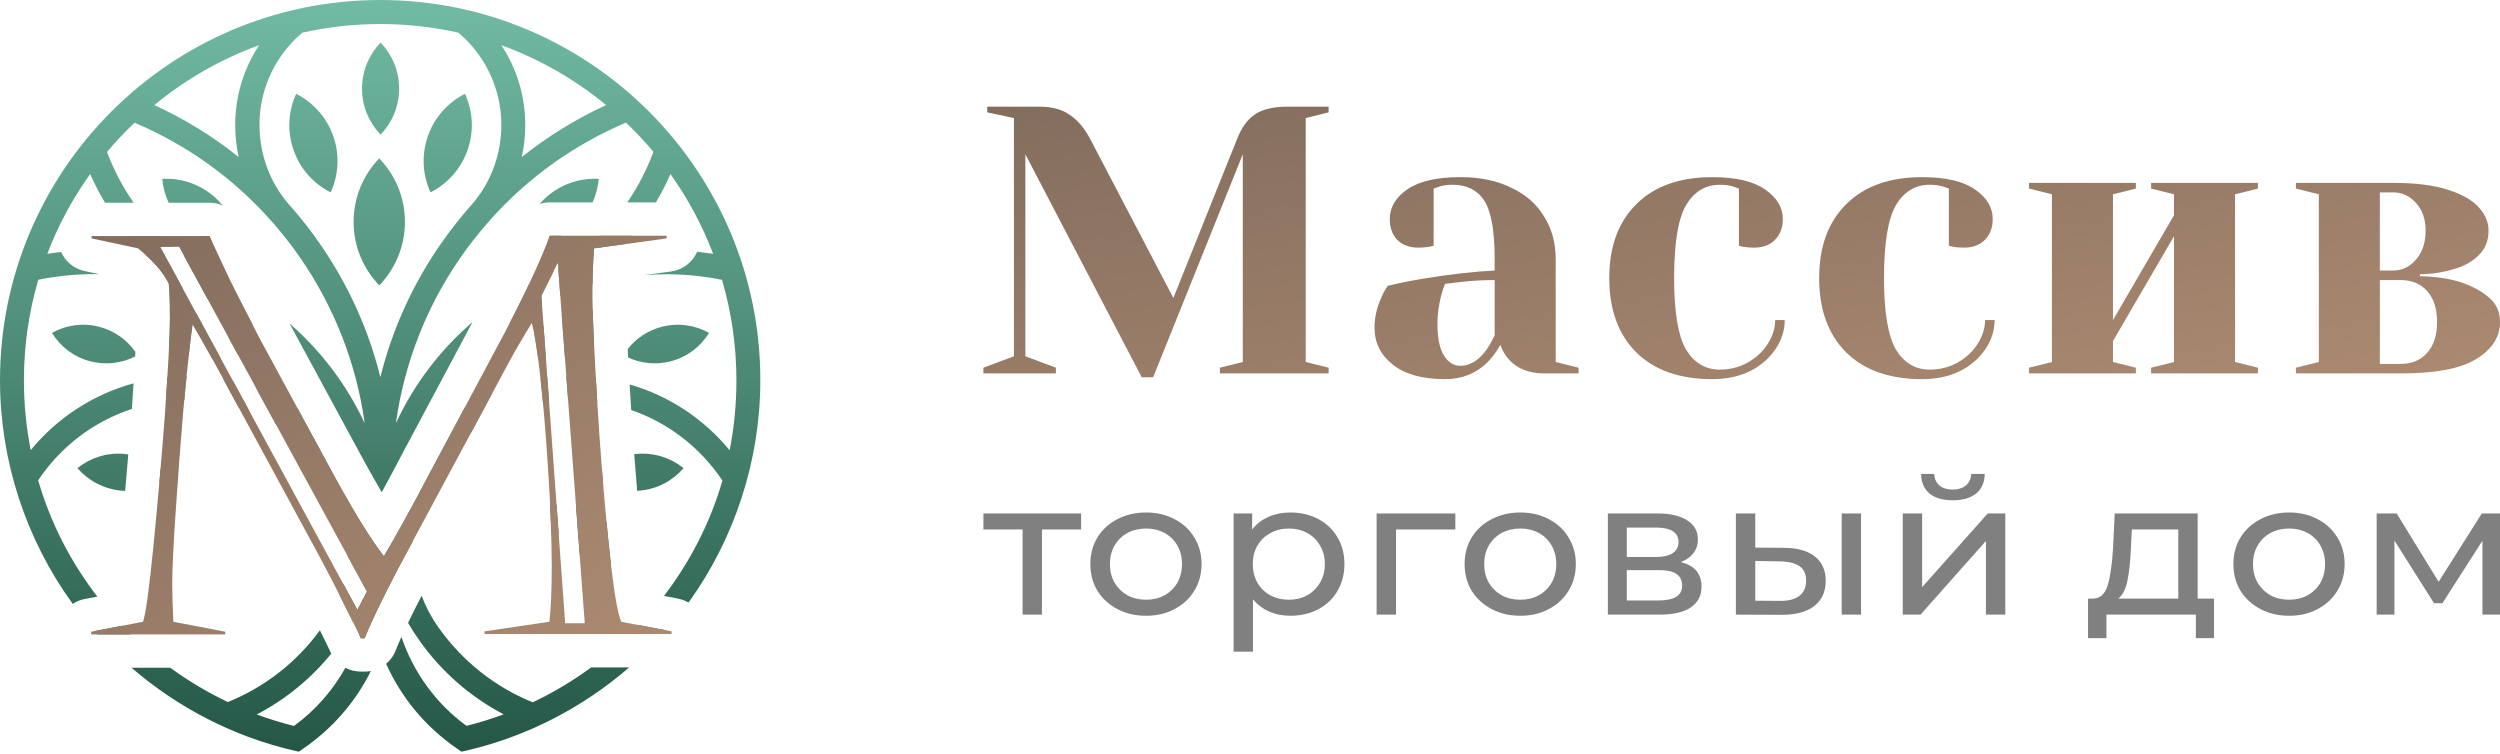 <svg width="232" height="70" viewBox="0 0 232 70" fill="none" xmlns="http://www.w3.org/2000/svg">
<g id="Group 2344">
<g id="Group 2343">
<g id="&#209;&#130;&#208;&#190;&#209;&#128;&#208;&#179;&#208;&#190;&#208;&#178;&#209;&#139;&#208;&#185; &#208;&#180;&#208;&#190;&#208;&#188;">
<path d="M100.328 49.136H96.693V57.037H94.895V49.136H91.261V47.648H100.328V49.136Z" fill="#808080"/>
<path d="M106.355 57.143C105.368 57.143 104.481 56.937 103.695 56.523C102.908 56.11 102.29 55.543 101.84 54.823C101.403 54.09 101.184 53.264 101.184 52.343C101.184 51.421 101.403 50.601 101.84 49.88C102.29 49.148 102.908 48.581 103.695 48.179C104.481 47.766 105.368 47.559 106.355 47.559C107.341 47.559 108.222 47.766 108.996 48.179C109.783 48.581 110.395 49.148 110.832 49.88C111.282 50.601 111.506 51.421 111.506 52.343C111.506 53.264 111.282 54.09 110.832 54.823C110.395 55.543 109.783 56.11 108.996 56.523C108.222 56.937 107.341 57.143 106.355 57.143ZM106.355 55.655C106.992 55.655 107.56 55.52 108.059 55.248C108.571 54.964 108.971 54.575 109.258 54.079C109.546 53.571 109.689 52.992 109.689 52.343C109.689 51.693 109.546 51.12 109.258 50.624C108.971 50.116 108.571 49.727 108.059 49.455C107.56 49.183 106.992 49.047 106.355 49.047C105.718 49.047 105.143 49.183 104.631 49.455C104.132 49.727 103.732 50.116 103.432 50.624C103.145 51.12 103.001 51.693 103.001 52.343C103.001 52.992 103.145 53.571 103.432 54.079C103.732 54.575 104.132 54.964 104.631 55.248C105.143 55.52 105.718 55.655 106.355 55.655Z" fill="#808080"/>
<path d="M119.742 47.559C120.704 47.559 121.565 47.76 122.327 48.162C123.089 48.563 123.682 49.124 124.107 49.845C124.544 50.565 124.763 51.398 124.763 52.343C124.763 53.287 124.544 54.126 124.107 54.858C123.682 55.578 123.089 56.139 122.327 56.541C121.565 56.943 120.704 57.143 119.742 57.143C119.03 57.143 118.374 57.014 117.775 56.754C117.188 56.494 116.688 56.116 116.276 55.62V60.474H114.478V47.648H116.201V49.136C116.601 48.616 117.107 48.227 117.719 47.967C118.331 47.695 119.005 47.559 119.742 47.559ZM119.592 55.655C120.229 55.655 120.797 55.52 121.297 55.248C121.809 54.964 122.209 54.575 122.496 54.079C122.796 53.571 122.945 52.992 122.945 52.343C122.945 51.693 122.796 51.12 122.496 50.624C122.209 50.116 121.809 49.727 121.297 49.455C120.797 49.183 120.229 49.047 119.592 49.047C118.968 49.047 118.399 49.189 117.887 49.473C117.388 49.744 116.988 50.128 116.688 50.624C116.401 51.12 116.258 51.693 116.258 52.343C116.258 52.992 116.401 53.571 116.688 54.079C116.976 54.575 117.375 54.964 117.887 55.248C118.399 55.52 118.968 55.655 119.592 55.655Z" fill="#808080"/>
<path d="M135.056 49.136H129.548V57.037H127.75V47.648H135.056V49.136Z" fill="#808080"/>
<path d="M141.085 57.143C140.099 57.143 139.212 56.937 138.425 56.523C137.638 56.11 137.02 55.543 136.571 54.823C136.133 54.09 135.915 53.264 135.915 52.343C135.915 51.421 136.133 50.601 136.571 49.88C137.02 49.148 137.638 48.581 138.425 48.179C139.212 47.766 140.099 47.559 141.085 47.559C142.072 47.559 142.952 47.766 143.727 48.179C144.513 48.581 145.125 49.148 145.563 49.88C146.012 50.601 146.237 51.421 146.237 52.343C146.237 53.264 146.012 54.09 145.563 54.823C145.125 55.543 144.513 56.11 143.727 56.523C142.952 56.937 142.072 57.143 141.085 57.143ZM141.085 55.655C141.722 55.655 142.29 55.52 142.79 55.248C143.302 54.964 143.702 54.575 143.989 54.079C144.276 53.571 144.42 52.992 144.42 52.343C144.42 51.693 144.276 51.12 143.989 50.624C143.702 50.116 143.302 49.727 142.79 49.455C142.29 49.183 141.722 49.047 141.085 49.047C140.448 49.047 139.874 49.183 139.362 49.455C138.862 49.727 138.463 50.116 138.163 50.624C137.876 51.12 137.732 51.693 137.732 52.343C137.732 52.992 137.876 53.571 138.163 54.079C138.463 54.575 138.862 54.964 139.362 55.248C139.874 55.52 140.448 55.655 141.085 55.655Z" fill="#808080"/>
<path d="M155.971 52.165C157.258 52.472 157.901 53.234 157.901 54.451C157.901 55.277 157.57 55.915 156.908 56.364C156.259 56.813 155.284 57.037 153.986 57.037H149.209V47.648H153.817C154.991 47.648 155.909 47.861 156.571 48.286C157.233 48.699 157.564 49.29 157.564 50.057C157.564 50.553 157.42 50.984 157.133 51.35C156.858 51.705 156.471 51.976 155.971 52.165ZM150.969 51.687H153.667C154.354 51.687 154.872 51.569 155.222 51.333C155.584 51.097 155.765 50.754 155.765 50.305C155.765 49.408 155.066 48.959 153.667 48.959H150.969V51.687ZM153.854 55.726C154.604 55.726 155.166 55.614 155.54 55.39C155.915 55.165 156.102 54.817 156.102 54.344C156.102 53.86 155.928 53.5 155.578 53.264C155.241 53.028 154.704 52.909 153.967 52.909H150.969V55.726H153.854Z" fill="#808080"/>
<path d="M165.568 50.837C166.816 50.849 167.772 51.12 168.434 51.652C169.096 52.183 169.427 52.933 169.427 53.901C169.427 54.917 169.064 55.703 168.34 56.258C167.628 56.801 166.604 57.067 165.268 57.055L161.09 57.037V47.648H162.889V50.819L165.568 50.837ZM170.907 47.648H172.705V57.037H170.907V47.648ZM165.137 55.762C165.948 55.773 166.56 55.62 166.973 55.301C167.397 54.982 167.609 54.51 167.609 53.884C167.609 53.27 167.403 52.821 166.991 52.537C166.579 52.254 165.961 52.106 165.137 52.094L162.889 52.059V55.744L165.137 55.762Z" fill="#808080"/>
<path d="M176.576 47.648H178.374V54.486L184.463 47.648H186.093V57.037H184.294V50.199L178.225 57.037H176.576V47.648ZM181.222 46.426C180.298 46.426 179.58 46.219 179.068 45.806C178.556 45.38 178.293 44.772 178.281 43.981H179.498C179.511 44.418 179.667 44.772 179.967 45.044C180.279 45.304 180.691 45.434 181.203 45.434C181.715 45.434 182.127 45.304 182.44 45.044C182.752 44.772 182.914 44.418 182.927 43.981H184.182C184.169 44.772 183.901 45.38 183.376 45.806C182.852 46.219 182.134 46.426 181.222 46.426Z" fill="#808080"/>
<path d="M205.461 55.549V59.216H203.775V57.037H195.476V59.216H193.771V55.549H194.296C194.933 55.514 195.37 55.088 195.607 54.273C195.844 53.459 196.007 52.307 196.094 50.819L196.244 47.648H203.943V55.549H205.461ZM197.743 50.943C197.693 52.124 197.587 53.104 197.424 53.884C197.274 54.651 196.993 55.206 196.581 55.549H202.145V49.136H197.836L197.743 50.943Z" fill="#808080"/>
<path d="M212.431 57.143C211.444 57.143 210.557 56.937 209.771 56.523C208.984 56.11 208.366 55.543 207.916 54.823C207.479 54.09 207.26 53.264 207.26 52.343C207.26 51.421 207.479 50.601 207.916 49.88C208.366 49.148 208.984 48.581 209.771 48.179C210.557 47.766 211.444 47.559 212.431 47.559C213.417 47.559 214.298 47.766 215.072 48.179C215.859 48.581 216.471 49.148 216.908 49.88C217.358 50.601 217.582 51.421 217.582 52.343C217.582 53.264 217.358 54.09 216.908 54.823C216.471 55.543 215.859 56.11 215.072 56.523C214.298 56.937 213.417 57.143 212.431 57.143ZM212.431 55.655C213.068 55.655 213.636 55.52 214.136 55.248C214.648 54.964 215.047 54.575 215.334 54.079C215.622 53.571 215.765 52.992 215.765 52.343C215.765 51.693 215.622 51.12 215.334 50.624C215.047 50.116 214.648 49.727 214.136 49.455C213.636 49.183 213.068 49.047 212.431 49.047C211.794 49.047 211.219 49.183 210.707 49.455C210.208 49.727 209.808 50.116 209.508 50.624C209.221 51.12 209.077 51.693 209.077 52.343C209.077 52.992 209.221 53.571 209.508 54.079C209.808 54.575 210.208 54.964 210.707 55.248C211.219 55.52 211.794 55.655 212.431 55.655Z" fill="#808080"/>
<path d="M232 47.648V57.037H230.37V50.181L226.661 55.974H225.874L222.203 50.164V57.037H220.554V47.648H222.409L226.305 53.99L230.314 47.648H232Z" fill="#808080"/>
</g>
<g id="&#208;&#156;&#208;&#176;&#209;&#129;&#209;&#129;&#208;&#184;&#208;&#178;">
<path d="M95.154 14.317V33.062L97.986 34.123V34.654H91.261V34.123L94.093 33.062V10.957L91.615 10.426V9.896H96.393C97.62 9.896 98.588 10.155 99.296 10.674C100.027 11.169 100.653 11.912 101.172 12.902L108.888 27.651L114.8 12.902C115.201 11.864 115.743 11.11 116.428 10.638C117.112 10.143 118.162 9.896 119.578 9.896H123.295V10.426L121.171 10.957V33.593L123.295 34.123V34.654H113.207V34.123L115.331 33.593V14.317L107.012 35.008H105.95L95.154 14.317Z" fill="url(#paint0_linear_808_221)"/>
<path d="M134.103 35.185C132.003 35.185 130.387 34.737 129.254 33.841C128.121 32.944 127.555 31.801 127.555 30.41C127.555 29.49 127.755 28.582 128.157 27.686C128.322 27.262 128.534 26.873 128.794 26.519C129.761 26.283 130.811 26.071 131.944 25.883C134.493 25.458 136.746 25.199 138.705 25.104V24.043C138.705 21.426 138.386 19.622 137.749 18.632C137.112 17.641 136.133 17.146 134.811 17.146C134.316 17.146 133.891 17.205 133.537 17.323L133.041 17.5V22.805L132.581 22.911C132.204 22.959 131.885 22.982 131.625 22.982C130.823 22.982 130.174 22.746 129.679 22.275C129.207 21.78 128.971 21.131 128.971 20.329C128.971 19.245 129.513 18.325 130.599 17.571C131.708 16.816 133.348 16.439 135.519 16.439C137.36 16.439 138.941 16.769 140.262 17.429C141.607 18.066 142.622 18.962 143.306 20.117C144.014 21.249 144.368 22.558 144.368 24.043V33.593L146.492 34.123V34.654H143.306C141.891 34.654 140.793 34.218 140.014 33.345C139.684 32.992 139.425 32.544 139.236 32.001C138.905 32.591 138.516 33.121 138.068 33.593C137.006 34.654 135.684 35.185 134.103 35.185ZM135.519 33.947C136.392 33.947 137.183 33.475 137.891 32.532C138.15 32.178 138.422 31.707 138.705 31.117V25.989C137.619 25.989 136.581 26.047 135.59 26.165C134.858 26.26 134.363 26.319 134.103 26.342C133.985 26.602 133.867 26.955 133.749 27.403C133.513 28.299 133.395 29.184 133.395 30.056C133.395 31.377 133.596 32.355 133.997 32.992C134.398 33.628 134.906 33.947 135.519 33.947Z" fill="url(#paint1_linear_808_221)"/>
<path d="M158.898 35.185C155.877 35.185 153.529 34.359 151.854 32.709C150.178 31.035 149.34 28.736 149.34 25.812C149.34 22.888 150.178 20.601 151.854 18.95C153.529 17.276 155.877 16.439 158.898 16.439C161.069 16.439 162.697 16.816 163.782 17.571C164.891 18.325 165.446 19.245 165.446 20.329C165.446 21.131 165.198 21.78 164.703 22.275C164.231 22.746 163.594 22.982 162.791 22.982C162.461 22.982 162.13 22.959 161.8 22.911L161.375 22.805V17.5L160.88 17.323C160.526 17.205 160.101 17.146 159.605 17.146C158.26 17.146 157.21 17.783 156.455 19.056C155.724 20.329 155.358 22.581 155.358 25.812C155.358 28.948 155.724 31.152 156.455 32.426C157.21 33.675 158.26 34.3 159.605 34.3C160.526 34.3 161.375 34.088 162.154 33.664C162.956 33.216 163.582 32.638 164.03 31.931C164.502 31.2 164.738 30.457 164.738 29.702H165.623C165.623 30.645 165.34 31.542 164.773 32.39C164.207 33.239 163.417 33.923 162.402 34.442C161.387 34.937 160.219 35.185 158.898 35.185Z" fill="url(#paint2_linear_808_221)"/>
<path d="M178.375 35.185C175.355 35.185 173.007 34.359 171.331 32.709C169.656 31.035 168.818 28.736 168.818 25.812C168.818 22.888 169.656 20.601 171.331 18.95C173.007 17.276 175.355 16.439 178.375 16.439C180.546 16.439 182.175 16.816 183.26 17.571C184.369 18.325 184.924 19.245 184.924 20.329C184.924 21.131 184.676 21.78 184.18 22.275C183.709 22.746 183.071 22.982 182.269 22.982C181.939 22.982 181.608 22.959 181.278 22.911L180.853 22.805V17.5L180.358 17.323C180.004 17.205 179.579 17.146 179.083 17.146C177.738 17.146 176.688 17.783 175.933 19.056C175.202 20.329 174.836 22.581 174.836 25.812C174.836 28.948 175.202 31.152 175.933 32.426C176.688 33.675 177.738 34.3 179.083 34.3C180.004 34.3 180.853 34.088 181.632 33.664C182.434 33.216 183.06 32.638 183.508 31.931C183.98 31.2 184.216 30.457 184.216 29.702H185.101C185.101 30.645 184.818 31.542 184.251 32.39C183.685 33.239 182.894 33.923 181.88 34.442C180.865 34.937 179.697 35.185 178.375 35.185Z" fill="url(#paint3_linear_808_221)"/>
<path d="M188.296 34.654V34.123L190.42 33.593V18.03L188.296 17.5V16.969H198.207V17.5L196.083 18.03V29.702L201.747 19.976V18.03L199.623 17.5V16.969H209.534V17.5L207.41 18.03V33.593L209.534 34.123V34.654H199.623V34.123L201.747 33.593V21.921L196.083 31.648V33.593L198.207 34.123V34.654H188.296Z" fill="url(#paint4_linear_808_221)"/>
<path d="M213.063 34.123L215.187 33.593V18.03L213.063 17.5V16.969H222.089C224.142 16.969 225.829 17.182 227.151 17.606C228.496 18.03 229.463 18.585 230.053 19.268C230.643 19.929 230.938 20.636 230.938 21.391C230.938 22.334 230.631 23.1 230.018 23.69C229.428 24.279 228.673 24.703 227.752 24.963C226.761 25.269 225.699 25.434 224.567 25.458V25.635C225.959 25.659 227.198 25.835 228.283 26.165C229.369 26.519 230.254 26.991 230.938 27.58C231.646 28.146 232 28.912 232 29.879C232 31.27 231.269 32.414 229.805 33.31C228.366 34.206 226.03 34.654 222.797 34.654H213.063V34.123ZM222.089 25.104C222.915 25.104 223.623 24.762 224.213 24.079C224.803 23.395 225.098 22.499 225.098 21.391C225.098 20.353 224.803 19.504 224.213 18.844C223.623 18.184 222.915 17.854 222.089 17.854H220.85V25.104H222.089ZM222.797 33.77C223.812 33.77 224.626 33.428 225.239 32.744C225.853 32.06 226.16 31.105 226.16 29.879C226.16 28.653 225.853 27.698 225.239 27.014C224.626 26.331 223.812 25.989 222.797 25.989H220.85V33.77H222.797Z" fill="url(#paint5_linear_808_221)"/>
</g>
</g>
<g id="Group 2342">
<path id="Subtract" fill-rule="evenodd" clip-rule="evenodd" d="M0 35.285C0 15.824 15.824 0 35.285 0C54.746 0 70.57 15.836 70.558 35.285C70.558 42.687 68.2 49.944 63.895 55.92C63.595 55.744 63.261 55.616 62.903 55.547L61.618 55.303C64.094 52.06 65.921 48.456 67.042 44.597C64.972 41.497 61.989 39.226 58.573 38.05C58.548 37.647 58.523 37.241 58.499 36.832C58.475 36.434 58.453 36.048 58.431 35.674C62.038 36.717 65.266 38.816 67.709 41.784C68.133 39.662 68.339 37.492 68.339 35.297C68.339 32.132 67.89 28.992 67.005 25.973C65.32 25.621 63.586 25.451 61.864 25.451C61.161 25.451 60.462 25.48 59.769 25.535L62.282 25.191C63.379 25.04 64.276 24.326 64.697 23.365C65.193 23.416 65.687 23.481 66.181 23.56C65.186 20.941 63.853 18.443 62.216 16.151C61.819 17.061 61.37 17.938 60.871 18.78H58.213C59.2 17.337 60.017 15.765 60.639 14.09C59.839 13.144 58.99 12.223 58.093 11.374C53.267 13.435 49.035 16.454 45.531 20.359L45.422 20.492C44.44 21.595 43.506 22.772 42.669 23.996C39.529 28.543 37.492 33.818 36.74 39.274C38.424 35.646 40.857 32.454 43.853 29.887L37.564 41.671L37.552 41.693C36.762 43.203 36.053 44.53 35.428 45.681C34.96 44.885 34.458 44.002 33.92 43.029L26.862 30.01C29.796 32.563 32.186 35.719 33.842 39.274C33.09 33.794 31.029 28.519 27.889 23.96C27.1 22.82 26.239 21.717 25.318 20.662L25.282 20.625C25.276 20.613 25.266 20.604 25.257 20.595C25.248 20.586 25.239 20.577 25.233 20.565L25.197 20.528C21.668 16.539 17.388 13.471 12.489 11.386C11.592 12.235 10.731 13.144 9.931 14.102C10.557 15.775 11.392 17.358 12.404 18.815H9.749C9.235 17.961 8.774 17.072 8.367 16.151C6.73 18.443 5.384 20.928 4.389 23.56C4.815 23.491 5.242 23.433 5.671 23.386C6.064 24.266 6.858 24.939 7.849 25.151L9.219 25.444C9.044 25.441 8.869 25.439 8.694 25.439C6.96 25.439 5.238 25.621 3.553 25.961C2.668 28.992 2.219 32.12 2.219 35.285C2.219 37.48 2.437 39.662 2.849 41.772C5.355 38.727 8.683 36.591 12.395 35.573C12.348 36.312 12.296 37.104 12.239 37.95C8.732 39.099 5.662 41.403 3.541 44.573C4.67 48.465 6.52 52.098 9.028 55.363L7.878 55.584C7.465 55.663 7.085 55.822 6.752 56.043C2.39 50.044 0 42.738 0 35.285ZM9.046 58.873C8.954 58.771 8.862 58.668 8.771 58.565L11.35 58.069C11.611 58.342 11.876 58.609 12.146 58.873H9.046ZM12.208 61.968C16.52 65.693 21.703 68.359 27.258 69.649L27.731 69.758L28.131 69.479C30.839 67.621 32.983 65.159 34.419 62.27C34.231 62.305 34.038 62.324 33.842 62.324H33.486C32.976 62.324 32.486 62.199 32.052 61.972C30.881 64.073 29.26 65.927 27.282 67.369C26.13 67.078 24.966 66.726 23.826 66.302C26.484 64.921 28.84 62.989 30.741 60.659C30.716 60.611 30.692 60.562 30.669 60.512C30.454 60.04 30.131 59.382 29.687 58.49C27.511 61.472 24.562 63.765 21.147 65.15C19.274 64.262 17.484 63.193 15.806 61.968H12.208ZM31.496 55.191C31.553 55.303 31.61 55.417 31.668 55.532L31.861 55.917L31.884 55.963L31.928 56.052C32.1 56.393 32.259 56.712 32.408 57.01C32.534 57.262 32.651 57.498 32.761 57.72C33.292 56.79 33.753 55.824 34.145 54.831C34.062 56.246 33.796 57.634 33.364 58.965C33.38 58.999 33.395 59.032 33.41 59.064C33.437 59.121 33.462 59.176 33.486 59.228H33.842C33.867 59.164 33.892 59.099 33.919 59.031C34.102 58.569 34.343 58.016 34.643 57.37C34.846 56.935 35.075 56.457 35.331 55.936C35.38 55.838 35.429 55.737 35.48 55.636C35.545 55.504 35.612 55.369 35.681 55.231C35.723 55.148 35.765 55.064 35.808 54.978C35.829 54.937 35.85 54.895 35.871 54.853C35.896 54.803 35.922 54.752 35.948 54.701C36.135 54.331 36.333 53.943 36.541 53.538L36.688 53.253C36.772 53.091 36.857 52.927 36.944 52.76L38.306 50.225C38.331 49.563 38.408 48.898 38.535 48.235C39.169 44.927 41.008 42.08 43.718 40.15L45.704 36.453C44.813 36.844 43.949 37.307 43.119 37.837L40.294 43.129C39.129 45.355 38.133 47.202 37.313 48.68C36.674 49.831 36.141 50.759 35.716 51.47C35.685 51.522 35.655 51.573 35.625 51.623C35.336 51.25 35.033 50.831 34.716 50.366C34.391 49.891 34.05 49.367 33.694 48.795C32.937 47.581 32.109 46.153 31.204 44.514L27.652 37.962C26.426 37.157 25.123 36.503 23.765 36.008L25.566 39.314C25.86 39.481 26.149 39.658 26.433 39.844C29.38 41.772 31.369 44.755 32.048 48.223C32.268 49.354 32.339 50.489 32.265 51.605L34.056 54.892L33.165 56.598L31.834 54.148C31.736 54.5 31.624 54.848 31.496 55.191ZM23.157 38.176L21.635 35.374C21.335 35.304 21.033 35.242 20.729 35.187C20.924 35.548 21.125 35.921 21.33 36.305L22.16 37.834C22.495 37.937 22.828 38.051 23.157 38.176ZM17.098 37.129C17.155 36.51 17.212 35.904 17.272 35.31C17.286 35.172 17.3 35.034 17.314 34.898C16.715 34.902 16.121 34.933 15.533 34.992C15.49 35.697 15.441 36.449 15.388 37.249C15.952 37.181 16.523 37.14 17.098 37.129ZM11.905 42.168C11.789 42.15 11.671 42.135 11.552 42.124C9.915 41.978 8.375 42.487 7.187 43.445C8.181 44.597 9.612 45.373 11.249 45.531C11.371 45.542 11.492 45.549 11.613 45.553C11.713 44.434 11.811 43.306 11.905 42.168ZM14.79 44.769C14.827 44.35 14.863 43.93 14.899 43.508C15.157 43.722 15.396 43.957 15.614 44.209C15.355 44.418 15.08 44.605 14.79 44.769ZM15.697 31.998C16.111 32.298 16.566 32.556 17.057 32.763C17.211 32.828 17.367 32.887 17.523 32.94C17.591 32.324 17.651 31.796 17.704 31.355C17.772 30.787 17.828 30.363 17.872 30.085C18.163 30.575 18.474 31.114 18.808 31.703C19.09 32.201 19.388 32.735 19.703 33.306C19.966 33.306 20.228 33.292 20.488 33.262L18.232 29.11C17.419 28.812 16.582 28.677 15.76 28.692C15.766 28.954 15.769 29.182 15.769 29.374C15.769 29.495 15.769 29.621 15.767 29.752C15.763 30.129 15.753 30.546 15.737 31.002C15.733 31.118 15.729 31.237 15.724 31.359C15.716 31.564 15.707 31.778 15.697 31.998ZM15.667 26.403C16.111 26.529 16.551 26.668 16.987 26.818L14.862 22.906H16.087C15.717 22.587 15.357 22.255 15.008 21.911H11.97C12.483 22.517 13.028 23.099 13.605 23.657C13.568 23.65 13.531 23.644 13.495 23.637C13.727 23.847 13.943 24.055 14.143 24.259C14.39 24.512 14.613 24.761 14.811 25.006L14.843 25.046C15.102 25.369 15.319 25.688 15.496 26.002C15.556 26.107 15.612 26.213 15.662 26.318C15.664 26.346 15.665 26.375 15.667 26.403ZM18.545 21.911C18.907 22.108 19.281 22.27 19.664 22.396C19.59 22.237 19.516 22.075 19.441 21.911H18.545ZM20.672 19.07C20.426 18.77 20.151 18.487 19.846 18.225C18.463 17.036 16.742 16.503 15.056 16.6C15.128 17.359 15.326 18.11 15.651 18.815H19.441C19.873 18.815 20.29 18.905 20.672 19.07ZM21.526 26.362C21.376 26.284 21.226 26.206 21.074 26.13V26.118L20.989 26.082C19.59 25.429 18.271 24.624 17.052 23.691L19.251 27.725C20.714 28.395 22.12 29.208 23.456 30.16C23.321 29.898 23.189 29.642 23.059 29.392C22.579 28.463 22.143 27.619 21.758 26.851C21.683 26.693 21.606 26.53 21.526 26.362ZM21.087 31.093L22.065 32.889C22.101 32.875 22.137 32.862 22.174 32.848C21.901 32.214 21.536 31.622 21.087 31.093ZM47.26 30.06C48.236 29.374 49.249 28.761 50.296 28.225L50.24 27.455L51.385 25.145C51.013 25.363 50.634 25.57 50.248 25.767L50.187 25.803C49.824 25.973 49.465 26.15 49.111 26.335C49.04 26.485 48.968 26.636 48.895 26.789L48.849 26.884L48.828 26.927C48.725 27.143 48.619 27.361 48.511 27.581C48.281 28.051 48.041 28.532 47.791 29.024C47.637 29.328 47.479 29.636 47.318 29.948C47.298 29.985 47.279 30.022 47.26 30.06ZM50.805 22.445C51.265 22.306 51.713 22.116 52.142 21.875H51.024C50.954 22.063 50.881 22.253 50.805 22.445ZM54.991 18.78C55.304 18.087 55.497 17.349 55.567 16.6C53.882 16.503 52.16 17.036 50.778 18.225C50.52 18.446 50.284 18.682 50.069 18.931C50.372 18.832 50.694 18.78 51.024 18.78H54.991ZM55.634 21.875C54.483 23.018 53.2 24.03 51.804 24.892L51.994 27.432C52.97 27.021 53.969 26.672 54.988 26.387C54.99 26.268 54.992 26.15 54.994 26.032C55 25.678 55.01 25.324 55.022 24.971C55.044 24.333 55.077 23.694 55.124 23.048L57.991 22.655C58.225 22.4 58.454 22.14 58.676 21.875H55.634ZM55 28.696C54.045 28.66 53.068 28.825 52.127 29.212L52.42 33.132C52.806 33.044 53.189 32.922 53.567 32.763C54.138 32.522 54.659 32.212 55.126 31.846C55.064 30.575 55.022 29.525 55 28.696ZM55.294 35.047C54.567 34.964 53.829 34.921 53.085 34.921C53.025 34.897 52.952 34.897 52.879 34.897C52.77 34.898 52.661 34.901 52.553 34.904L52.72 37.144C52.785 37.142 52.85 37.141 52.915 37.14H53.122C53.899 37.14 54.669 37.194 55.426 37.298C55.42 37.204 55.414 37.11 55.409 37.016C55.368 36.325 55.33 35.669 55.294 35.047ZM55.847 43.407C55.542 43.648 55.262 43.917 55.01 44.209C55.307 44.449 55.626 44.66 55.963 44.84C55.923 44.367 55.885 43.889 55.847 43.407ZM59.129 45.548C59.211 45.544 59.293 45.538 59.375 45.531C61.012 45.386 62.443 44.597 63.437 43.445C62.248 42.487 60.709 41.978 59.072 42.124C58.999 42.13 58.927 42.138 58.855 42.147C58.942 43.303 59.033 44.437 59.129 45.548ZM56.288 48.478C56.106 48.324 55.914 48.178 55.713 48.041C55.008 47.558 54.244 47.222 53.459 47.027L53.788 51.426C54.699 51.988 55.696 52.315 56.703 52.422C56.629 51.794 56.554 51.113 56.478 50.379C56.413 49.752 56.35 49.119 56.288 48.478ZM59.312 58.015C59.048 58.294 58.779 58.568 58.505 58.837H61.544C61.645 58.725 61.746 58.611 61.846 58.498L59.312 58.015ZM58.391 61.933H54.866C53.165 63.182 51.343 64.272 49.435 65.174C45.907 63.743 42.888 61.331 40.681 58.214L40.62 58.129C39.999 57.234 39.498 56.28 39.123 55.286C38.633 56.245 38.215 57.08 37.866 57.8C38.193 58.362 38.545 58.909 38.923 59.439C40.948 62.313 43.652 64.677 46.744 66.29C45.604 66.714 44.452 67.066 43.288 67.357C40.453 65.29 38.352 62.376 37.255 59.101C37.034 59.588 36.862 59.995 36.736 60.327C36.545 60.832 36.23 61.266 35.834 61.599C37.259 64.778 39.512 67.478 42.427 69.479L42.827 69.758L43.3 69.649C48.873 68.355 54.071 65.676 58.391 61.933ZM51.114 48.368C51.313 48.813 51.56 49.239 51.853 49.638L51.649 46.823C51.45 46.826 51.251 46.838 51.054 46.859C51.069 47.2 51.084 47.532 51.096 47.855C51.102 48.029 51.108 48.2 51.114 48.368ZM50.387 37.375C50.576 37.342 50.765 37.312 50.955 37.286L50.792 35.042C50.58 35.069 50.369 35.1 50.159 35.134C50.239 35.861 50.315 36.608 50.387 37.375ZM49.932 33.231C50.174 33.266 50.419 33.288 50.665 33.297L50.44 30.211C50.131 30.462 49.846 30.737 49.589 31.033C49.642 31.312 49.697 31.626 49.752 31.977C49.811 32.353 49.871 32.771 49.932 33.231ZM12.566 32.655C12.559 32.793 12.551 32.933 12.544 33.076C11.302 33.71 9.828 33.904 8.375 33.527C6.835 33.127 5.598 32.157 4.822 30.896C6.107 30.168 7.672 29.926 9.211 30.326C10.626 30.693 11.785 31.542 12.566 32.655ZM58.293 33.179C58.278 32.909 58.265 32.647 58.252 32.393C59.025 31.409 60.11 30.664 61.412 30.326C62.952 29.926 64.516 30.168 65.801 30.896C65.025 32.157 63.788 33.127 62.248 33.527C60.867 33.883 59.486 33.73 58.293 33.179ZM42.536 3.031C37.795 1.964 32.787 1.964 28.058 3.031C25.524 5.165 24.069 8.294 24.081 11.604C24.081 14.357 25.063 16.988 26.858 19.025C27.889 20.177 28.859 21.413 29.732 22.687C32.326 26.446 34.206 30.593 35.297 35.006C36.389 30.605 38.256 26.482 40.839 22.723C41.772 21.377 42.791 20.092 43.87 18.879C45.58 16.879 46.525 14.284 46.525 11.604C46.525 8.294 45.07 5.165 42.536 3.031ZM24.045 4.195C20.504 5.481 17.242 7.348 14.32 9.749C17.121 11.034 19.765 12.659 22.153 14.575C21.935 13.593 21.826 12.598 21.826 11.604C21.826 8.936 22.602 6.39 24.045 4.195ZM48.744 11.604C48.744 12.598 48.635 13.593 48.417 14.575C50.818 12.659 53.461 11.034 56.25 9.749C53.328 7.348 50.066 5.481 46.525 4.195C47.98 6.39 48.744 8.949 48.744 11.604ZM37.039 8.221C37.039 6.56 36.385 5.056 35.318 3.953C34.251 5.056 33.596 6.572 33.596 8.221C33.596 9.882 34.251 11.386 35.318 12.489C36.385 11.386 37.039 9.882 37.039 8.221ZM30.928 12.635C31.547 14.405 31.413 16.26 30.686 17.849C29.122 17.061 27.861 15.702 27.242 13.92C26.624 12.15 26.757 10.294 27.485 8.706C29.037 9.494 30.31 10.864 30.928 12.635ZM43.151 8.706C43.878 10.294 44.012 12.15 43.393 13.92C42.763 15.702 41.502 17.061 39.95 17.849C39.222 16.26 39.089 14.405 39.707 12.635C40.325 10.852 41.599 9.494 43.151 8.706ZM35.189 14.696C36.669 16.224 37.578 18.297 37.578 20.589C37.578 22.869 36.669 24.954 35.202 26.482C33.722 24.954 32.813 22.881 32.813 20.589C32.813 18.297 33.722 16.224 35.189 14.696Z" fill="url(#paint6_linear_808_221)"/>
<path id="Vector" d="M8.532 21.91H19.44C20.367 23.936 21.151 25.571 21.757 26.851C22.399 28.13 23.183 29.623 24.074 31.364L31.204 44.514C32.95 47.677 34.412 50.059 35.624 51.622C36.586 50.023 38.155 47.215 40.294 43.128L46.781 30.973C48.635 27.455 50.061 24.434 51.023 21.875H61.86V22.124L55.123 23.048C55.016 24.541 54.98 25.998 54.98 27.49C54.98 29.054 55.123 32.217 55.408 37.015C55.693 41.813 56.05 46.256 56.477 50.378C56.905 54.501 57.297 56.953 57.654 57.7L62.323 58.588V58.837H44.963V58.588L50.988 57.7C51.13 56.42 51.202 54.714 51.202 52.546C51.202 51.338 51.166 49.774 51.095 47.855C51.023 45.936 50.881 43.697 50.703 41.209C50.524 38.721 50.31 36.411 50.061 34.279C49.811 32.146 49.562 30.725 49.348 29.978C48.564 31.258 47.708 32.679 46.853 34.314L36.943 52.76C35.374 55.781 34.341 57.913 33.842 59.228H33.485C33.129 58.446 32.523 57.238 31.667 55.532C30.812 53.826 30.099 52.511 29.6 51.551L21.329 36.304C19.939 33.71 18.799 31.649 17.872 30.085C17.765 30.76 17.587 32.288 17.337 34.669C17.087 37.051 16.874 39.645 16.66 42.453C16.446 45.261 16.303 47.642 16.161 49.596C16.054 51.551 15.982 53.115 15.982 54.252C15.982 55.034 16.018 56.207 16.089 57.7L20.902 58.624V58.873H8.461V58.624L13.273 57.7C13.523 56.989 13.844 54.643 14.236 50.698C14.628 46.753 14.984 42.666 15.305 38.472C15.59 34.279 15.769 31.258 15.769 29.374C15.769 28.734 15.733 27.704 15.662 26.317C15.163 25.287 14.236 24.221 12.81 23.048L8.497 22.124V21.91H8.532ZM51.701 24.505L50.239 27.455L52.449 57.842H54.267L51.772 24.47H51.701V24.505ZM14.842 22.87L33.164 56.598L34.055 54.892L16.624 22.906H14.842V22.87Z" fill="url(#paint7_linear_808_221)"/>
</g>
</g>
<defs>
<linearGradient id="paint0_linear_808_221" x1="91.261" y1="9.896" x2="99.543" y2="57.92" gradientUnits="userSpaceOnUse">
<stop stop-color="#836D5E"/>
<stop offset="1" stop-color="#AC8A71"/>
</linearGradient>
<linearGradient id="paint1_linear_808_221" x1="91.261" y1="9.896" x2="99.543" y2="57.92" gradientUnits="userSpaceOnUse">
<stop stop-color="#836D5E"/>
<stop offset="1" stop-color="#AC8A71"/>
</linearGradient>
<linearGradient id="paint2_linear_808_221" x1="91.261" y1="9.896" x2="99.543" y2="57.92" gradientUnits="userSpaceOnUse">
<stop stop-color="#836D5E"/>
<stop offset="1" stop-color="#AC8A71"/>
</linearGradient>
<linearGradient id="paint3_linear_808_221" x1="91.261" y1="9.896" x2="99.543" y2="57.92" gradientUnits="userSpaceOnUse">
<stop stop-color="#836D5E"/>
<stop offset="1" stop-color="#AC8A71"/>
</linearGradient>
<linearGradient id="paint4_linear_808_221" x1="91.261" y1="9.896" x2="99.543" y2="57.92" gradientUnits="userSpaceOnUse">
<stop stop-color="#836D5E"/>
<stop offset="1" stop-color="#AC8A71"/>
</linearGradient>
<linearGradient id="paint5_linear_808_221" x1="91.261" y1="9.896" x2="99.543" y2="57.92" gradientUnits="userSpaceOnUse">
<stop stop-color="#836D5E"/>
<stop offset="1" stop-color="#AC8A71"/>
</linearGradient>
<linearGradient id="paint6_linear_808_221" x1="35.279" y1="0" x2="35.279" y2="69.758" gradientUnits="userSpaceOnUse">
<stop stop-color="#71BAA3"/>
<stop offset="1" stop-color="#255747"/>
</linearGradient>
<linearGradient id="paint7_linear_808_221" x1="8.461" y1="21.875" x2="42.152" y2="72.493" gradientUnits="userSpaceOnUse">
<stop stop-color="#836D5E"/>
<stop offset="1" stop-color="#AC8A71"/>
</linearGradient>
</defs>
</svg>
